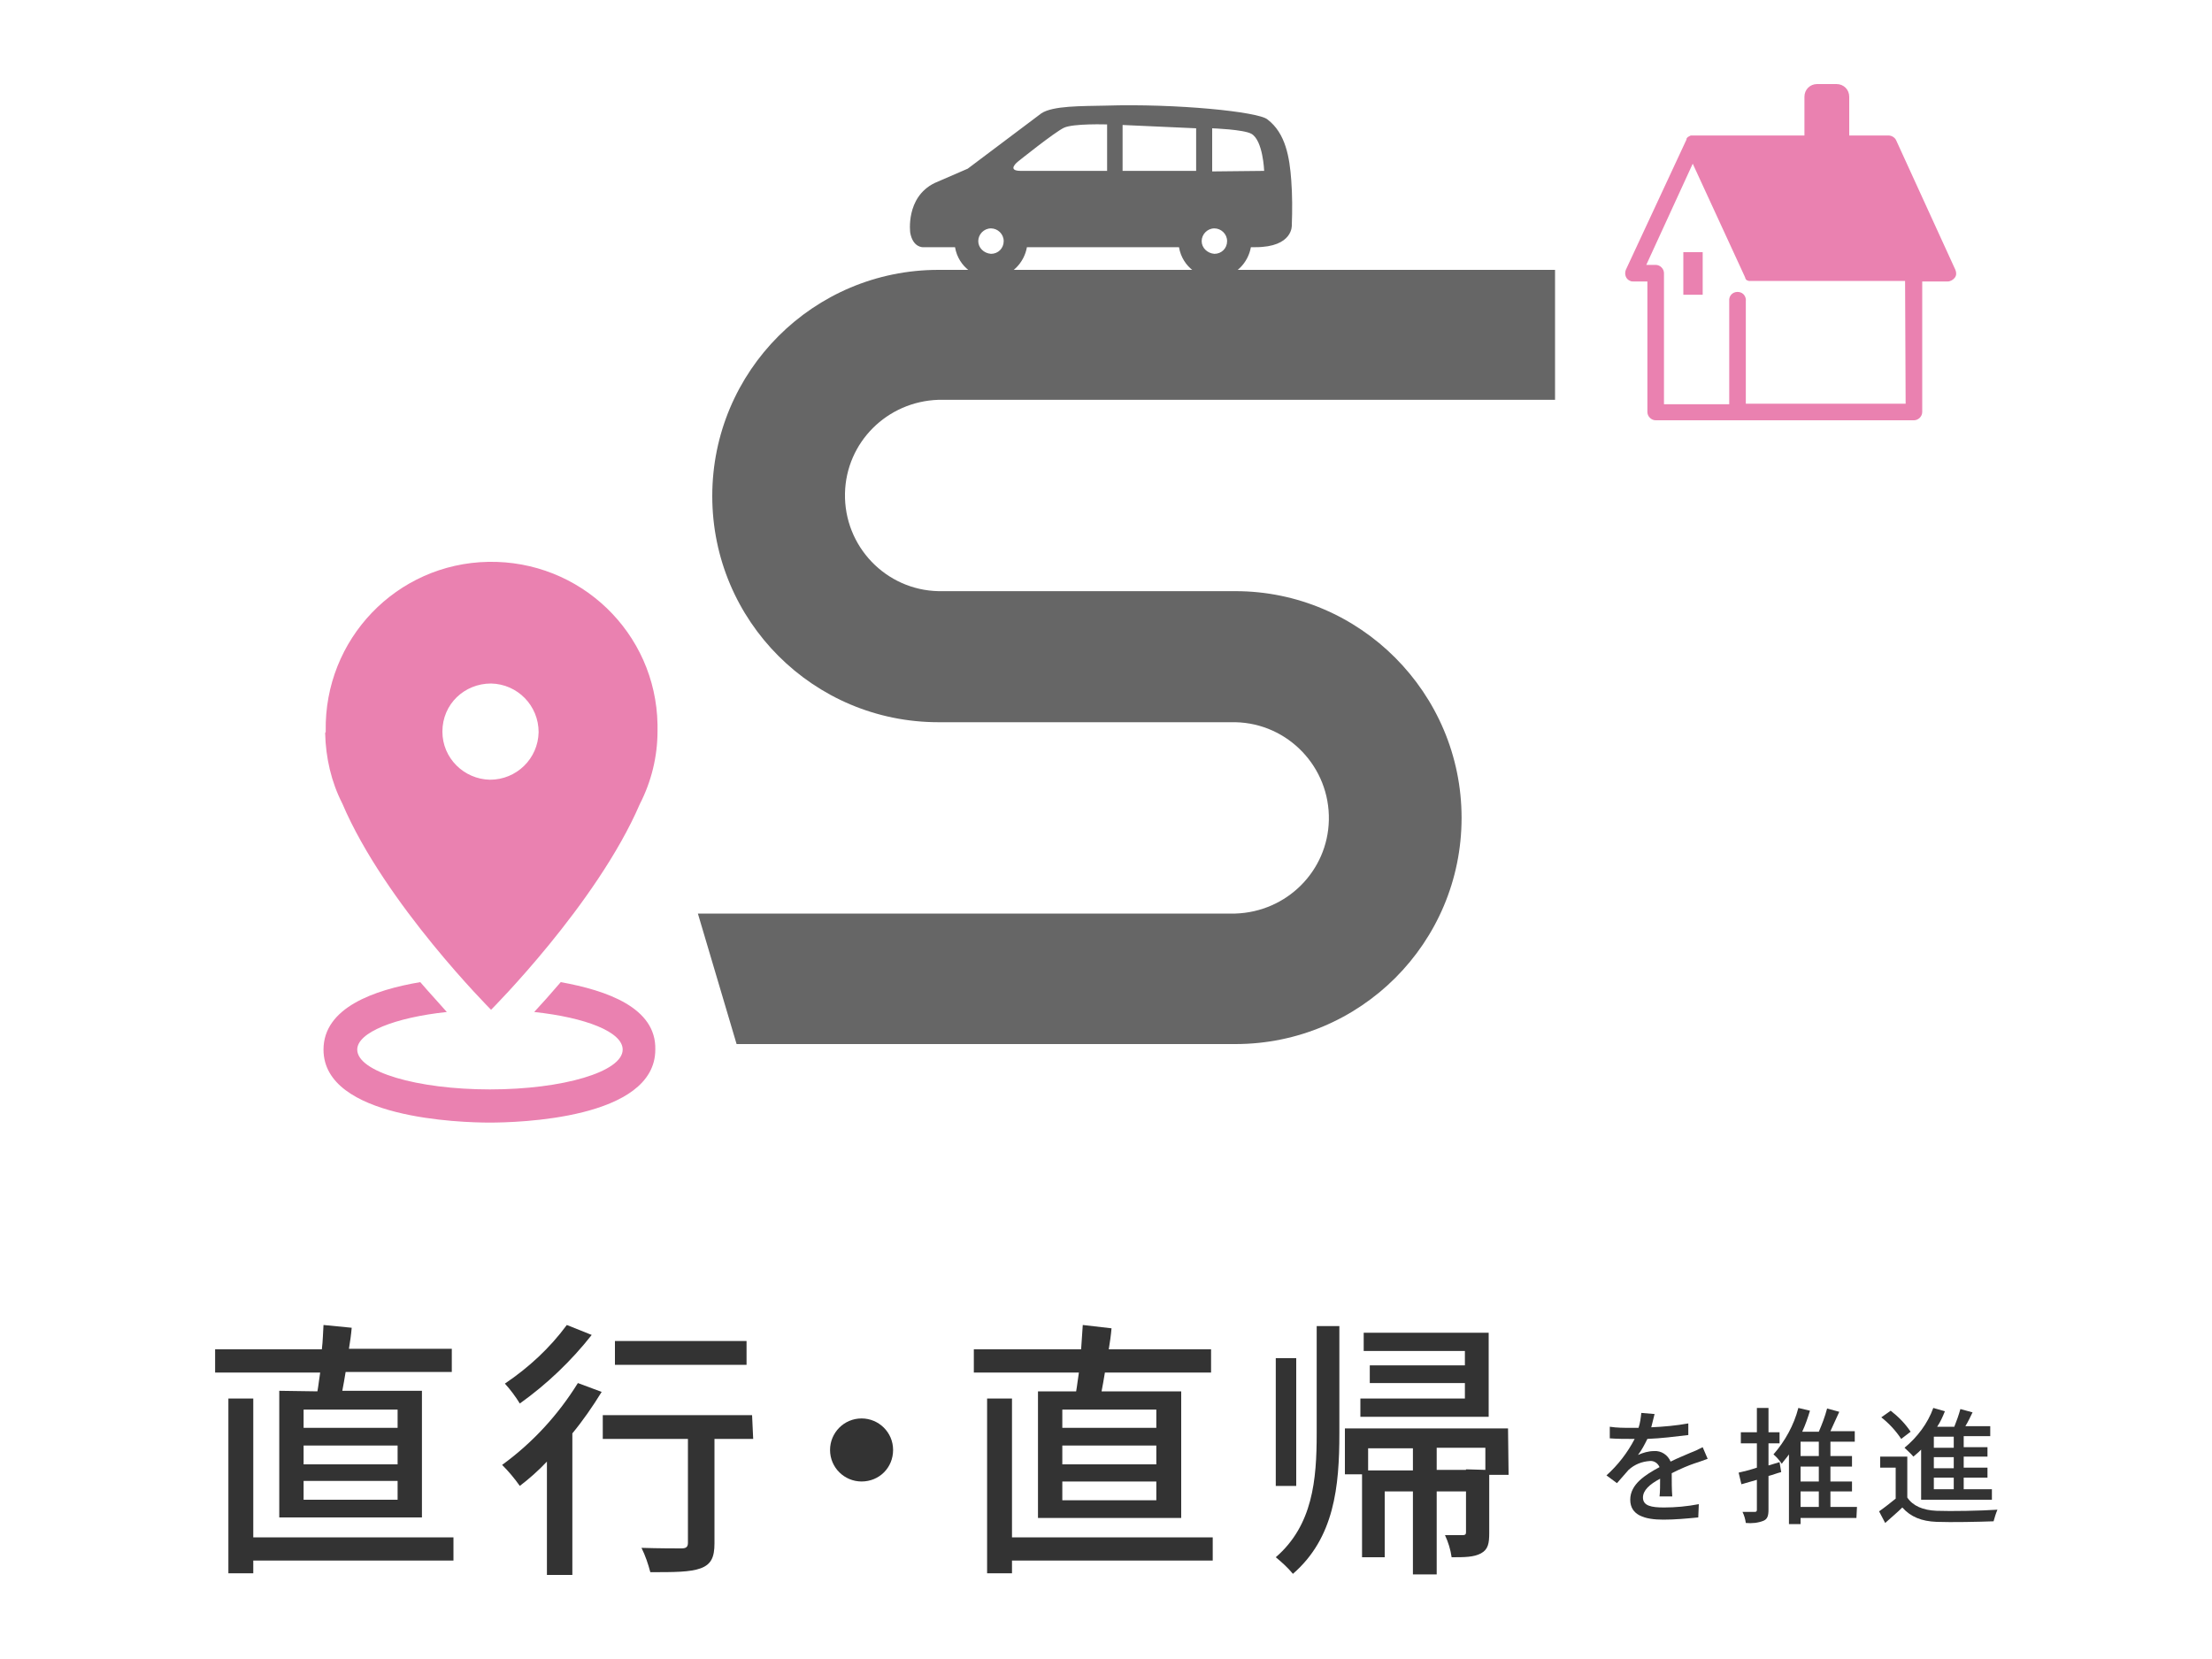 <?xml version="1.0" encoding="utf-8"?>
<!-- Generator: Adobe Illustrator 24.1.0, SVG Export Plug-In . SVG Version: 6.00 Build 0)  -->
<svg version="1.1" id="レイヤー_1" xmlns="http://www.w3.org/2000/svg" xmlns:xlink="http://www.w3.org/1999/xlink" x="0px"
	 y="0px" viewBox="0 0 400 300" style="enable-background:new 0 0 400 300;" xml:space="preserve">
<style type="text/css">
	.st0{fill:#333333;}
	.st1{fill:#666666;}
	.st2{fill:#EA81B0;}
</style>
<g id="レイヤー_2_1_">
	<g id="文字">
		<path class="st0" d="M57.4,251.6c0.2-1.1,0.3-2.2,0.5-3.4h-19v-4.2h19.3c0.2-1.6,0.2-3,0.3-4.4l5.1,0.5c-0.1,1.2-0.3,2.6-0.5,3.8
			h18.6v4.2H62.5c-0.2,1.2-0.4,2.4-0.6,3.4h14.4v22.9H50.5v-22.9L57.4,251.6L57.4,251.6z M82,282.2H45.8v2.3h-4.5v-31.6h4.5v25.1H82
			V282.2z M71.9,254.9h-17v3.3h17V254.9z M71.9,261.4h-17v3.4h17V261.4z M71.9,267.8h-17v3.4h17V267.8z"/>
		<path class="st0" d="M108.8,251.7c-1.6,2.6-3.4,5.2-5.3,7.5v25.6h-4.6v-20.5c-1.5,1.6-3.2,3.1-4.9,4.4c-1-1.4-2-2.6-3.2-3.8
			c5.5-4,10.1-9,13.7-14.8L108.8,251.7z M107,241.4c-3.7,4.7-8.1,8.9-13,12.4c-0.8-1.3-1.7-2.5-2.7-3.6c4.3-2.9,8.1-6.4,11.2-10.6
			L107,241.4z M136.2,260.2h-7v18.9c0,2.5-0.6,3.8-2.5,4.5c-1.9,0.7-4.8,0.7-9.1,0.7c-0.4-1.5-0.9-3-1.6-4.4
			c3.1,0.1,6.4,0.1,7.2,0.1s1.2-0.2,1.2-1v-18.8H109v-4.3h27L136.2,260.2z M135,246.8h-23.8v-4.3H135V246.8z"/>
		<path class="st0" d="M155.8,256.5c3.1,0,5.7,2.5,5.7,5.7s-2.5,5.7-5.7,5.7c-3.1,0-5.7-2.5-5.7-5.7l0,0
			C150.1,259.1,152.6,256.5,155.8,256.5z"/>
		<path class="st0" d="M194.6,251.6c0.2-1.1,0.3-2.2,0.5-3.4h-19v-4.2h19.4c0.1-1.6,0.2-3,0.3-4.4l5.2,0.6c-0.1,1.2-0.3,2.6-0.5,3.8
			H219v4.2h-19.2c-0.2,1.2-0.4,2.4-0.6,3.4h14.4v22.9h-25.9v-22.9H194.6L194.6,251.6z M219.2,282.2H183v2.3h-4.5v-31.6h4.5v25.1
			h36.3v4.2L219.2,282.2L219.2,282.2z M209.1,254.9h-17v3.3h17V254.9z M209.1,261.4h-17v3.4h17V261.4z M209.1,267.9h-17v3.4h17
			V267.9z"/>
		<path class="st0" d="M238.1,239.8h4.1v19.4c0,9.6-0.9,18.9-8.4,25.4c-0.9-1.1-2-2.1-3.1-3c6.7-5.8,7.4-14,7.4-22.4V239.8z
			 M234.4,268.7h-3.7v-23.1h3.7V268.7z M272.8,266.7h-3.5v10.5c0,1.9-0.2,3-1.5,3.7s-3,0.7-5.3,0.7c-0.2-1.4-0.6-2.7-1.2-4
			c1.4,0,2.8,0,3.2,0c0.4,0,0.6-0.1,0.6-0.5v-7.4h-5.3v15h-4.3v-15h-5.1v11.9h-4.1v-15h-3.1v-8.3h29.5L272.8,266.7L272.8,266.7z
			 M269.2,256.2H246v-3.3h18.9v-2.8h-17.2v-3.2h17.2v-2.6h-18.3v-3.3h22.6L269.2,256.2L269.2,256.2z M255.5,265.9v-4h-8.1v4H255.5z
			 M268.6,265.8v-4h-8.8v4h5.3v-0.1L268.6,265.8z"/>
		<path class="st0" d="M300.1,270.6c0.1-0.8,0.1-2.1,0.1-3.2c-1.9,1-3.1,2.1-3.1,3.4c0,1.5,1.5,1.8,3.8,1.8c2.1,0,4.2-0.2,6.3-0.6
			l-0.1,2.4c-2.1,0.2-4.2,0.4-6.3,0.4c-3.4,0-6-0.8-6-3.6s2.7-4.5,5.3-5.9c-0.3-0.7-1-1.2-1.8-1.1c-1.4,0.1-2.7,0.6-3.8,1.6
			c-0.7,0.8-1.4,1.6-2.1,2.4l-1.9-1.4c2.1-1.9,3.8-4.1,5.1-6.6h-0.7c-0.9,0-2.5,0-3.8-0.1V258c1.3,0.2,2.6,0.2,3.9,0.2h1.3
			c0.3-0.9,0.4-1.8,0.5-2.7l2.4,0.2c-0.2,0.8-0.4,1.6-0.6,2.4c2.2-0.1,4.5-0.3,6.7-0.7v2.1c-2.5,0.3-4.9,0.6-7.4,0.7
			c-0.5,1-1,2-1.7,2.9c0.9-0.4,1.9-0.7,2.9-0.7c1.3-0.1,2.5,0.7,3,1.9c1.4-0.7,2.5-1.1,3.6-1.6c0.8-0.3,1.4-0.6,2.2-1l0.9,2.1
			c-0.6,0.2-1.6,0.6-2.3,0.8c-1.2,0.4-2.6,1-4.2,1.8c0,1.3,0,3.1,0.1,4.2L300.1,270.6z"/>
		<path class="st0" d="M322.1,266.2c-0.8,0.2-1.5,0.5-2.3,0.7v6.1c0,1.1-0.2,1.7-0.9,2c-1,0.4-2.1,0.5-3.2,0.4
			c-0.1-0.7-0.3-1.4-0.6-2c1,0,1.9,0,2.2,0s0.4-0.1,0.4-0.4v-5.4l-2.8,0.8l-0.5-2.1c0.9-0.2,2.1-0.5,3.3-0.9V261h-2.9v-2h2.9v-4.4
			h2.1v4.4h2v2h-2v4l2-0.6L322.1,266.2z M335.7,274.5h-10.1v1.1h-2.1V263c-0.4,0.6-0.9,1.1-1.3,1.7c-0.4-0.6-0.9-1.2-1.5-1.7
			c2.1-2.4,3.7-5.3,4.5-8.4l2.1,0.5c-0.4,1.3-0.8,2.5-1.4,3.8h3c0.6-1.4,1.1-2.7,1.5-4.2l2.2,0.6c-0.5,1.1-1.1,2.4-1.6,3.5h4.4v1.9
			H331v2.6h3.9v1.9H331v2.7h3.9v1.8H331v2.8h4.8L335.7,274.5z M328.9,260.7h-3.3v2.6h3.3V260.7z M328.9,265.2h-3.3v2.7h3.3V265.2z
			 M325.6,272.5h3.3v-2.8h-3.3V272.5z"/>
		<path class="st0" d="M344.9,270.8c1,1.5,2.8,2.3,5.3,2.4c2.6,0.1,8,0,11-0.2c-0.3,0.7-0.5,1.4-0.7,2.1c-2.7,0.1-7.6,0.2-10.3,0.1
			s-4.7-0.9-6.2-2.6c-0.9,0.9-2,1.8-3.1,2.8l-1.1-2.1c1-0.7,2-1.5,3-2.3v-5.6H340v-2h4.9V270.8z M343.8,260.2
			c-1-1.5-2.2-2.8-3.6-3.9l1.7-1.2c1.4,1.1,2.6,2.3,3.6,3.8L343.8,260.2z M347.7,261.8c-0.5,0.6-1.1,1.1-1.7,1.6
			c-0.5-0.6-1.1-1.1-1.6-1.6c2.3-1.9,4.2-4.4,5.2-7.2l2.1,0.6c-0.4,1-0.8,1.9-1.4,2.8h3.1c0.4-1,0.8-2.1,1.1-3.2l2.2,0.6
			c-0.4,0.8-0.8,1.7-1.3,2.5h4.5v1.8h-4.8v2h4.3v1.7h-4.3v2h4.3v1.8h-4.3v2.1h5.1v1.9h-12.8v-9.4L347.7,261.8L347.7,261.8z
			 M353.3,259.8h-3.6v2h3.6V259.8z M353.3,263.5h-3.6v2h3.6V263.5z M353.3,267.2h-3.6v2.1h3.6V267.2z"/>
		<path class="st1" d="M164.6,42.1c0.5,2.7,2.3,2.6,2.3,2.6h5.8c0.6,3.6,3.9,6,7.5,5.5c2.8-0.4,5-2.7,5.5-5.5h27.5
			c0.6,3.6,3.9,6,7.5,5.5c2.8-0.4,5-2.7,5.5-5.5h0.8c6.9,0,6.6-4,6.6-4c0.1-2.7,0.1-5.4-0.1-8.1c-0.3-4.1-1-8.5-4.3-11
			c-1.6-1.4-16.5-2.9-29.3-2.5c-4.3,0.1-9.5,0-11.6,1.4l-13.3,10l-6,2.6C163.7,35.7,164.6,42.1,164.6,42.1z M219.2,31v-7.8
			c0,0,5.7,0.2,7.1,1c2.1,1.2,2.3,6.7,2.3,6.7L219.2,31z M217.3,43.6c0-1.2,1-2.3,2.3-2.3c1.2,0,2.3,1,2.3,2.3c0,1.3-1,2.3-2.3,2.3
			l0,0C218.3,45.8,217.3,44.8,217.3,43.6z M203,22.6l13.3,0.6v7.7H203V22.6z M184.6,30.9c-2.7,0-0.5-1.7-0.5-1.7s6.6-5.3,8.3-6.1
			s7.8-0.6,7.8-0.6v8.4H184.6z M176.9,43.6c0-1.2,1-2.3,2.3-2.3c1.2,0,2.3,1,2.3,2.3c0,1.3-1,2.3-2.3,2.3l0,0
			C177.9,45.8,176.9,44.8,176.9,43.6z"/>
		<path class="st2" d="M353.6,48.8l-10.7-23.4c-0.2-0.5-0.8-0.9-1.4-0.9h-7.1v-7c0-1.3-1-2.3-2.3-2.3l0,0h-3.5c-1.3,0-2.3,1-2.3,2.3
			v7h-20.2h-0.2l0,0h-0.1h-0.1l-0.1,0.1h-0.1l-0.1,0.1h-0.1l-0.1,0.1l-0.1,0.1L305,25v0.1l-0.1,0.3l0,0l0,0c0,0.1-0.1,0.1-0.1,0.2
			l0,0L294,48.8c-0.3,0.8,0,1.7,0.8,2c0.2,0.1,0.4,0.1,0.6,0.1h2.5v23.6c0,0.8,0.7,1.5,1.5,1.5h46.7c0.8,0,1.5-0.7,1.5-1.5V50.9h4.6
			c0.5,0,1-0.3,1.3-0.7S353.8,49.3,353.6,48.8z M344.6,73h-28.9V54.5c0.1-0.8-0.4-1.6-1.3-1.7c-0.8-0.1-1.6,0.4-1.7,1.3
			c0,0.2,0,0.3,0,0.5v18.5h-11.8V49.4c0-0.8-0.7-1.5-1.5-1.5h-1.7l8.4-18.3l9.4,20.4c0,0.1,0.1,0.2,0.1,0.2v0.1l0.1,0.2l0,0
			c0.1,0.1,0.1,0.1,0.2,0.2c0,0,0,0,0.1,0s0.1,0.1,0.2,0.1h0.1h0.2l0,0h0.2h27.8L344.6,73z"/>
		<rect x="304.4" y="45.6" class="st2" width="3.5" height="7.7"/>
		<path class="st1" d="M223.4,106.9h-53.7c-9.5-0.2-17.1-8.1-16.9-17.7c0.2-9.2,7.6-16.6,16.9-16.9h111.5V48.8H169.7
			c-22.6,0-40.9,18.3-40.9,40.9s18.3,40.9,40.9,40.9h53.7c9.5,0.2,17.1,8.1,16.9,17.7c-0.2,9.2-7.6,16.6-16.9,16.9h-97.2l7,23.6
			h90.2c22.6,0,40.9-18.3,40.9-40.9S245.9,106.9,223.4,106.9L223.4,106.9z"/>
		<path class="st2" d="M101.4,177.6c-1.8,2.1-3.4,3.9-4.8,5.4c9.3,1,16,3.6,16,6.8c0,4-10.8,7.2-24,7.2s-24-3.2-24-7.2
			c0-3.1,6.8-5.8,16.2-6.8c-1.3-1.5-3-3.3-4.8-5.4c-8.3,1.4-17.5,4.6-17.5,12.2c0,12.5,25,13.2,30,13.2s30-0.6,30-13.2
			C118.7,182.2,109.7,179.1,101.4,177.6z"/>
		<path class="st2" d="M58.8,132.6c0.1,4.4,1.1,8.8,3.1,12.7c7.7,18.1,26.9,37.3,26.9,37.3s19.1-19.1,26.9-37.2
			c2.1-4.1,3.2-8.6,3.2-13.2c0-0.2,0-0.4,0-0.7c0-1,0-1.1,0-0.5c-0.3-16.6-14-29.7-30.6-29.4s-29.7,14-29.4,30.6c0,0,0,0.1,0,0.2
			l0,0C58.8,132.4,58.8,132.6,58.8,132.6z M88.8,123.6c4.8,0.1,8.6,4,8.6,8.8c-0.1,4.8-4,8.6-8.8,8.6c-4.7-0.1-8.6-3.9-8.6-8.7
			C80,127.3,84,123.6,88.8,123.6L88.8,123.6z"/>
	</g>
</g>
</svg>

